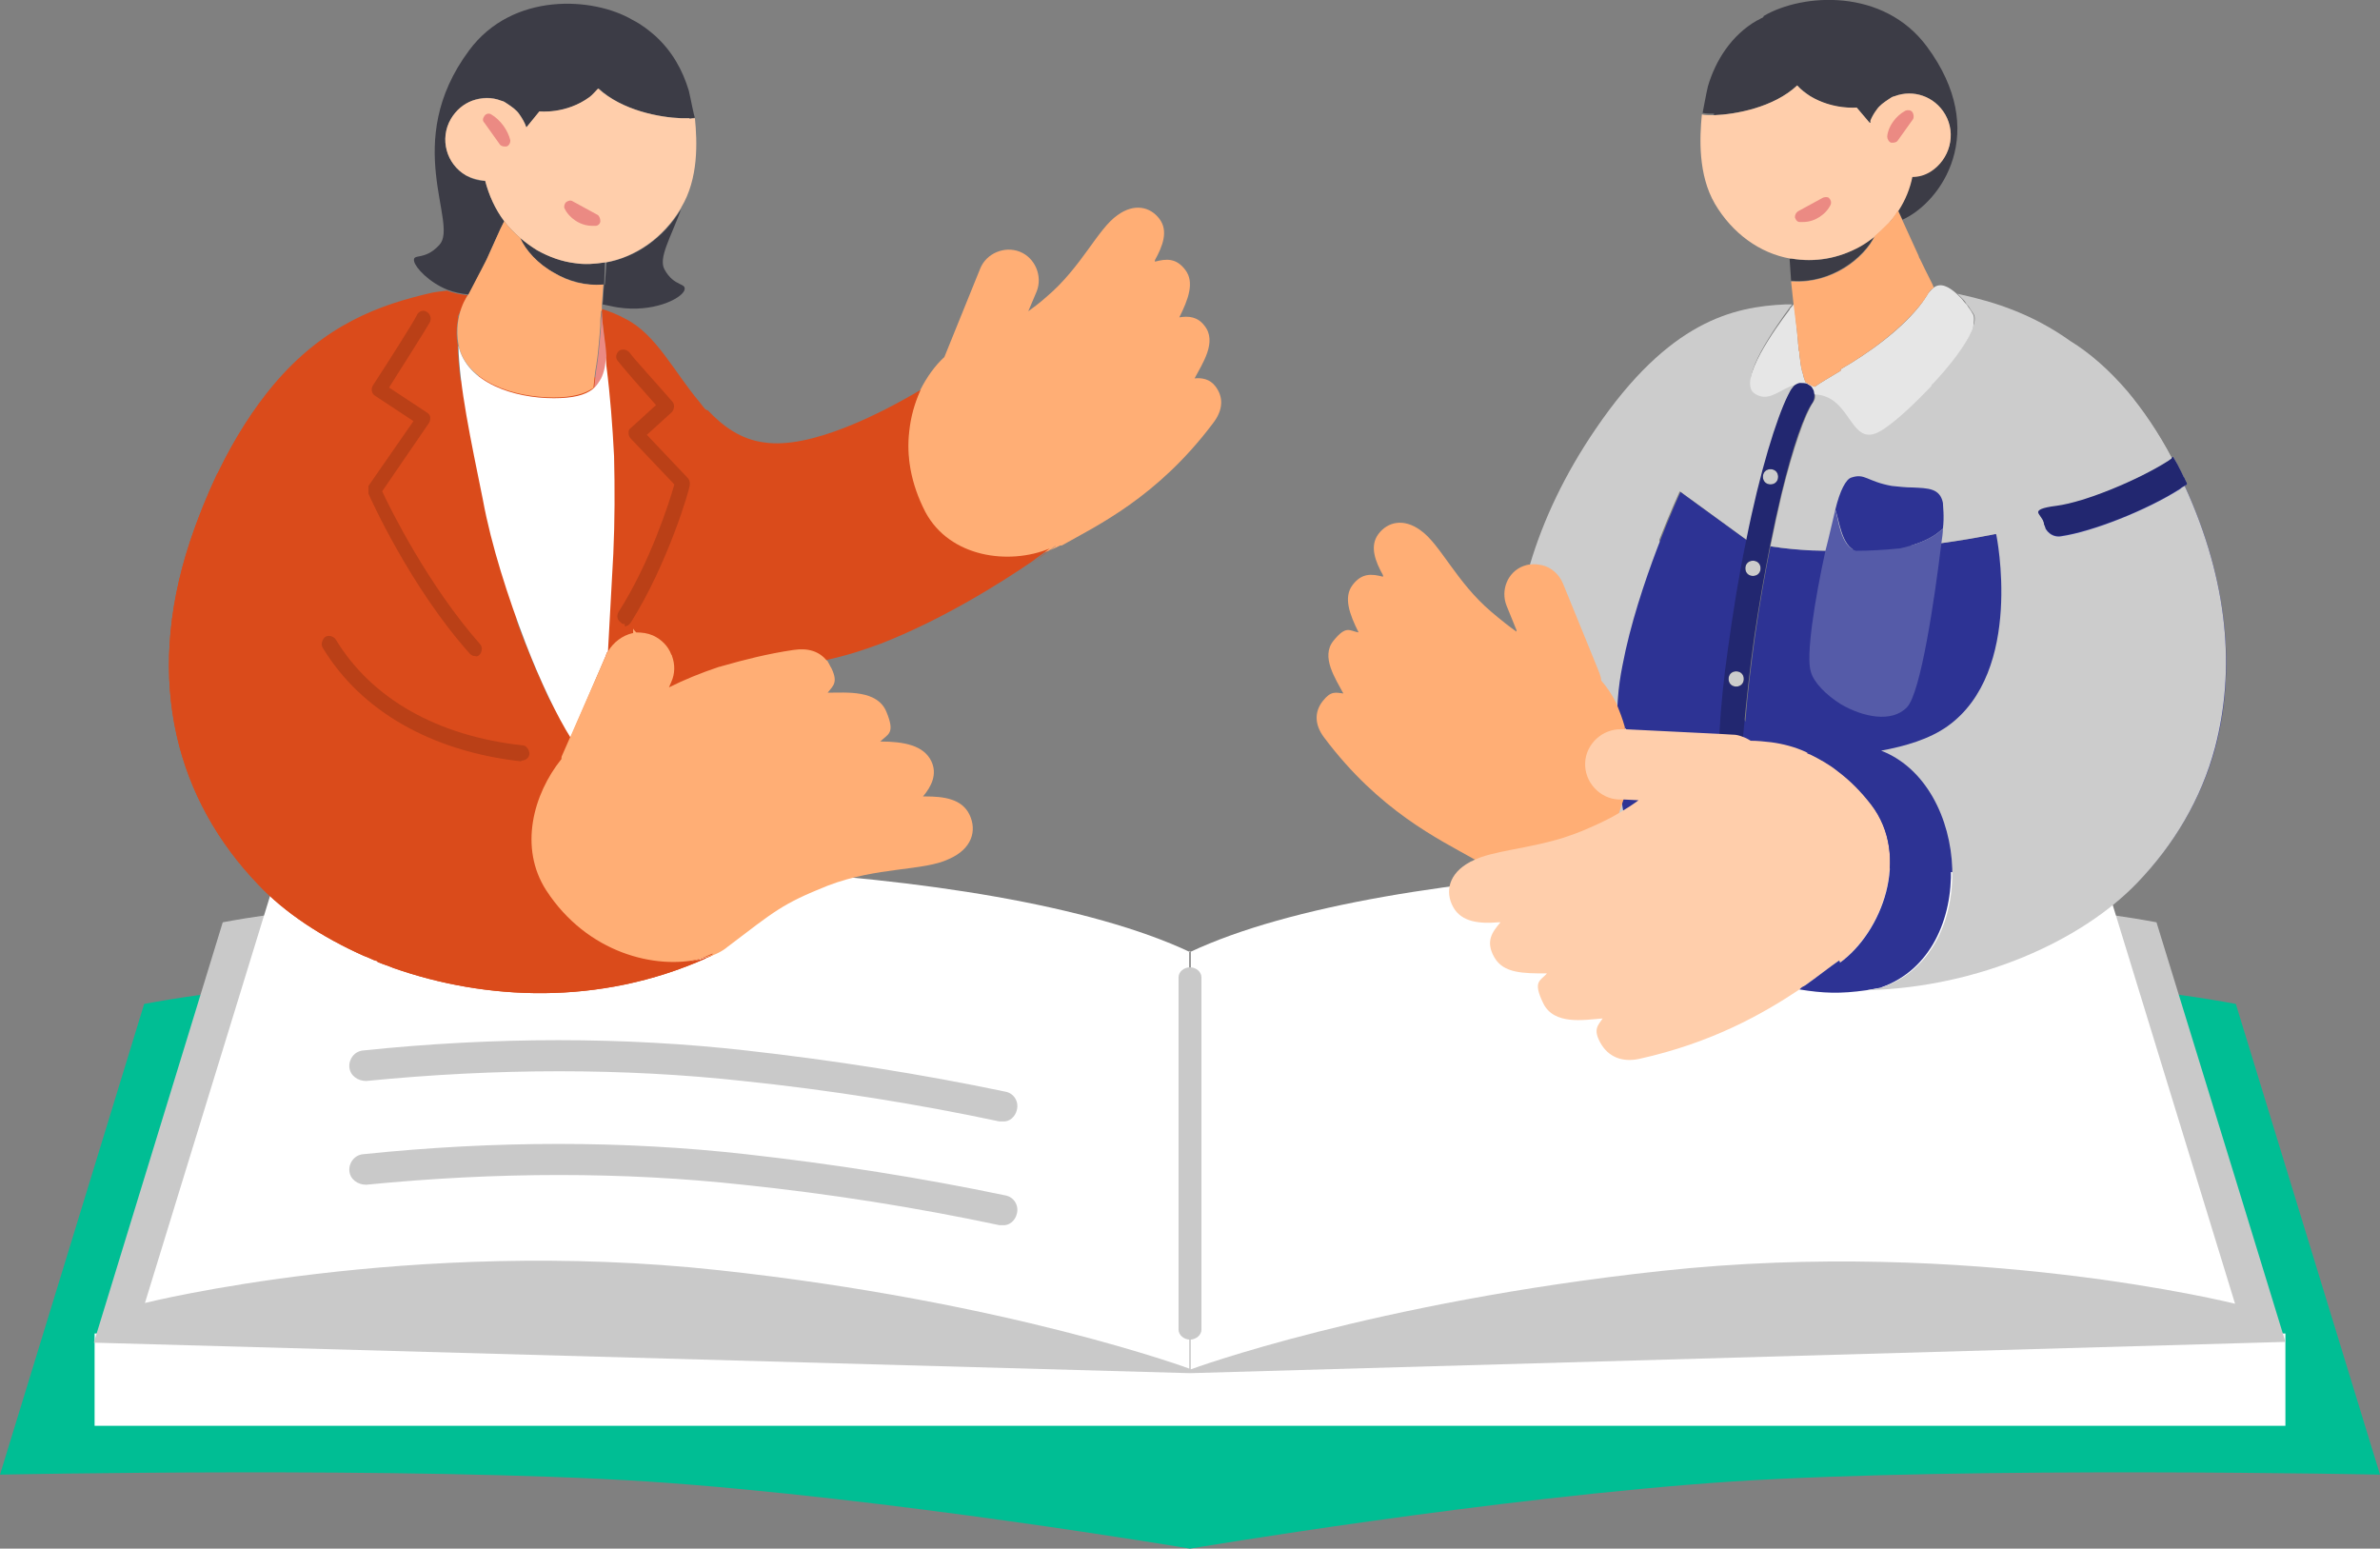 <?xml version="1.0" encoding="utf-8"?>
<!-- Generator: Adobe Illustrator 27.5.0, SVG Export Plug-In . SVG Version: 6.00 Build 0)  -->
<svg version="1.1" xmlns="http://www.w3.org/2000/svg" xmlns:xlink="http://www.w3.org/1999/xlink" x="0px" y="0px"
	 viewBox="0 0 312 203" style="enable-background:new 0 0 312 203;" xml:space="preserve">
<rect x="0" y="0" width="312" height="203" fill="#808080" stroke="none"/>
<style type="text/css">
	.st0{fill:#00BE94;}
	.st1{fill:#FFFFFF;}
	.st2{fill:#C9C9C9;}
	.st3{fill:#FFAE75;}
	.st4{fill:#DA4B1B;}
	.st5{fill:#3C3C46;}
	.st6{fill:#EB8A83;}
	.st7{fill:#FFCEAB;}
	.st8{fill:#BA4017;}
	.st9{fill:#CCCCCC;}
	.st10{fill:#2D3394;}
	.st11{fill:#E6E6E6;}
	.st12{fill:#555BA8;}
	.st13{fill:#222770;}
	#b-page {
		animation: pager 4s cubic-bezier(0.52, -0.21, 0.48, 1.07) infinite;
		transform-origin: center 90%;
	}

	@keyframes pager{
		0% {
			
			transform: skewY(0deg);
		}
		50% {
			transform: skewY(-15deg);
	}
		100% {
			transform: skewY(0deg);
		}
	}
	
	#w-backhand {
		animation: WBHand 3s cubic-bezier(0.52, -0.21, 0.48, 1.07) infinite;
		transform-origin: 30% 20%;
	}
	#w-arn {
		animation: WBHand 1.8s cubic-bezier(0.52, -0.21, 0.48, 1.07) infinite;
		transform-origin: 10% 20%;
	}
	@keyframes WBHand{
	0% {
			
			transform: rotate(0deg);
		}
		50% {
			transform: rotate(5deg);
		}
		100% {
			transform: rotate(0deg);
		}
	}
	#m-backhand {
		animation: MBHand 2.4s cubic-bezier(0.52, -0.21, 0.48, 1.07) infinite;
		transform-origin: 30% 20%;
	}
	#m-arm {
		animation: MBHand 4s cubic-bezier(0.52, -0.21, 0.48, 1.07) infinite;
		transform-origin: 90% 20%;
	}
	@keyframes MBHand{
	0% {
			
			transform: rotate(0deg);
		}
		50% {
			transform: rotate(-5deg);
		}
		100% {
			transform: rotate(0deg);
		}
	}
	
</style>
<g id="base">
	<path class="st0" d="M293.1,131.6c-35.2-6.6-107.3-4.9-137.1,9.1v-0.1v0.1c-29.7-14-101.8-15.7-137.1-9.1L0,193.3
		c0,0,53.5-1.1,84.9,0.9c31.4,2.1,71.1,8.8,71.1,8.8l0,0l0,0l0,0l0,0c0,0,39.7-6.7,71.1-8.8c31.4-2,84.9-0.9,84.9-0.9L293.1,131.6z"
		/>
	<polygon class="st1" points="156,174.8 12.4,174.8 12.4,186.9 156,186.9 299.6,186.9 299.6,174.8 	"/>
	<path class="st2" d="M299.6,175.9l-6.5-21.2l0,0l-10.4-33.8c-31.5-5.9-95.9-4.4-122.5,8.1v29.1l-2.7,0.1v-29.5
		c0-0.7-0.7-1.3-1.5-1.3s-1.5,0.6-1.5,1.3v29.5l-2.8-0.1V129c-26.5-12.5-90.9-14-122.5-8.1L12.3,176l143.7,4L299.6,175.9
		L299.6,175.9L299.6,175.9z"/>
	<path class="st1" d="M156,124.8c-26.1-12.3-89.3-13.8-120.4-8l-16.6,54c0,0,34.7-8.7,75.2-4.3c37.9,4.1,61.7,12.9,61.7,12.9v-54.8
		l0,0L156,124.8z"/>
	<path class="st2" d="M131.4,160.6H131c-10.8-2.3-22.1-4.1-33.6-5.3c-15.6-1.7-32.2-1.7-49.4,0c-1.1,0-2.1-0.7-2.2-1.8
		c-0.1-1.1,0.7-2.1,1.8-2.2c17.3-1.8,34.2-1.8,50.2,0c11.6,1.3,23,3.1,34,5.4c1.1,0.2,1.8,1.3,1.5,2.4
		C133.1,160,132.3,160.7,131.4,160.6L131.4,160.6L131.4,160.6z"/>
	<path class="st2" d="M131.4,147H131c-10.8-2.3-22.1-4.1-33.6-5.3c-15.6-1.7-32.2-1.7-49.4,0c-1.1,0-2.1-0.7-2.2-1.8
		c-0.1-1.1,0.7-2.1,1.8-2.2c17.3-1.8,34.2-1.8,50.2,0c11.6,1.3,23,3.1,34,5.4c1.1,0.2,1.8,1.3,1.5,2.4
		C133.1,146.4,132.3,147.1,131.4,147L131.4,147L131.4,147z"/>
</g>
<g id="w-backhand">
	<path class="st3" d="M159.3,50.6c-0.7-0.9-1.7-1.1-2.7-1c1-1.9,3-4.8,1.3-6.9c-0.9-1.2-2.1-1.3-3.3-1.1c1.2-2.4,2-4.6,0.8-6.2
		c-1.2-1.6-2.5-1.5-4-1.1c0-0.1,0-0.2,0-0.2c1-1.8,1.8-3.8,0.6-5.4c-1.2-1.6-3.3-2.1-5.5-0.5c-2.6,1.8-4.7,6.8-9.3,10.7
		c-0.9,0.8-1.7,1.4-2.4,1.9l1.1-2.6c0.8-2-0.2-4.4-2.2-5.2s-4.4,0.2-5.2,2.2l-4.7,11.6c-1.2,1.1-2.3,2.6-3.2,4.4
		c0,0.1-0.1,0.1-0.1,0.2c-0.7,1.5-1.2,3.3-1.4,5.2c-0.3,3.2,0.2,6.9,2.1,10.6c3.2,6,11,7,16.3,5c0.4-0.3,0.7-0.6,0.9-0.7l0,0.1l0,0
		c0,0-0.2,0.2-0.7,0.5c0.5-0.2,0.9-0.4,1.3-0.6h0.2c4.6-2.6,12.5-6.3,19.8-16C160.4,53.7,160.4,52,159.3,50.6z"/>
	<path class="st4" d="M121.3,67.1c-1.9-3.7-2.5-7.3-2.1-10.6c0.2-1.9,0.7-3.6,1.4-5.2c0-0.1,0.1-0.1,0.1-0.2
		c-5.4,3.2-14.5,7.8-20.5,6.9c-3.1-0.4-5.4-2.1-7.4-4.2c0,0-19-5.7-19.4-5.5s-31.1-1.1-18.9,18.3s28.3,21.7,28.3,21.7
		s13.5,0.9,25.6-1.8c0,0,0,0,0,0c1.8-0.4,3.6-0.9,5.3-1.5c0.6-0.2,1.1-0.4,1.7-0.6c8.2-3.2,15.8-8,19.9-10.8
		c0.9-0.7,1.7-1.2,2.3-1.7C132.3,74.1,124.5,73.1,121.3,67.1z"/>
</g>
<g id="w-body">
	<g>
		<path class="st4" d="M91.8,125.7c0.5-0.2,1.1-0.5,1.6-0.7c-1.1,0.4-2.2,0.7-3.3,1C90.8,126,91.3,125.9,91.8,125.7z"/>
		<path class="st4" d="M48.8,125.7c0.2,0.1,0.4,0.2,0.7,0.3c0,0,0.1,0,0.1,0C49.3,125.9,49,125.8,48.8,125.7z"/>
		<path class="st4" d="M99.8,86c-1.1-9.9-2.6-18.4-3-21c-1-6.8-4.1-11.1-4.1-11.1v0c-0.4-0.4-0.7-0.8-1-1.2
			c-3.3-3.9-5.7-8.9-9.7-10.9c-0.9-0.5-2.1-1-3.1-1.3c0,0.1,0,0.1,0,0.2c0,0,0,0,0,0c0,0,0-0.1,0-0.1c0,0,0,0.1,0,0.1
			c0,1.8,0.5,4,0.4,6l0.1,1.2c0.5,3.9,0.8,7.8,1,11.8c0.1,2.1,0.1,4.2,0.1,6.3c0,0,0,0.1,0,0.1c0,1,0,1.9,0,2.9c0,0.1,0,0.2,0,0.3
			c0,1.1-0.1,2.1-0.1,3.2l-0.7,12.8c-0.1,0.1-0.1,0.2-0.2,0.3L79.4,86l-4.6,10.5c-0.2-0.3-0.5-0.7-0.7-1.1c-0.1-0.2-0.2-0.4-0.3-0.6
			c-0.1-0.2-0.3-0.5-0.4-0.7c-0.1-0.3-0.3-0.6-0.5-0.9c-0.1-0.2-0.2-0.4-0.3-0.5c-0.2-0.4-0.4-0.7-0.6-1.1c-0.1-0.1-0.1-0.3-0.2-0.4
			c-0.2-0.4-0.4-0.9-0.6-1.4c0-0.1-0.1-0.2-0.1-0.2c-0.2-0.5-0.5-1.1-0.7-1.6c0,0,0-0.1-0.1-0.1c-0.2-0.6-0.5-1.2-0.7-1.8
			c0,0,0,0,0,0c-0.3-0.6-0.5-1.3-0.8-1.9c-2.3-5.9-4.4-12.8-5.6-18.8c-1.5-7.9-3.1-14.9-3.2-20.2c-0.2-1.1-0.2-2.3,0.1-3.6h-0.1
			c0,0,0.1-0.3,0.3-0.7c0,0,0-0.1,0.1-0.1c0.1-0.3,0.2-0.5,0.3-0.8c0.2-0.5,0.4-0.9,0.6-1.3c-1-0.1-1.9-0.3-2.7-0.6
			c-0.9,0.1-1.7,0.2-2.1,0.3c-6.5,1.5-13.9,4-20.7,12.1c-2.5,3-5,6.8-7.3,11.6v-0.1C27.1,65,25.9,68,24.9,71c-6.1,18.5-1.6,34,9,45
			c3.4,3.6,8.2,6.8,13.8,9.3c0,0,0,0,0,0c0.6,0.2,1.1,0.5,1.7,0.7c-0.2-0.1-0.4-0.2-0.7-0.3c0.3,0.1,0.5,0.2,0.8,0.3
			c0,0-0.1,0-0.1,0c0,0,0.1,0,0.1,0.1c0.7,0.3,1.4,0.5,2.1,0.8c12,4.2,26.9,5,41-1.3c-0.1,0-0.2,0.1-0.3,0.1
			c0.4-0.2,0.8-0.3,1.1-0.5l0-0.1c-0.5,0.3-1.1,0.5-1.6,0.7c-0.5,0.1-1.1,0.2-1.6,0.3c1.1-0.3,2.2-0.6,3.3-1
			c1.9-0.8,3.4-2.4,4.5-4.6C101.6,112.9,101.1,98.4,99.8,86z"/>
	</g>
	<path class="st1" d="M108.5,86.7c1.7-0.4,3.5-0.9,5.2-1.5C112,85.8,110.2,86.3,108.5,86.7C108.4,86.7,108.4,86.7,108.5,86.7z"/>
	<path class="st1" d="M137.5,72.2c0.1-0.1,0.2-0.1,0.3-0.2c0,0,0,0,0,0C137.7,72.1,137.6,72.1,137.5,72.2z"/>
	<g>
		<path class="st5" d="M87.1,35.3c-0.8-1.5,0.8-4.1,2.2-7.9c-2.3,3.8-5.9,6.3-9.8,7l-0.2,2.9c0,0-0.1,0-0.1,0
			c-0.1,0.9-0.1,1.8-0.2,2.6c0.6,0.1,1.3,0.3,2,0.4c4.6,0.7,8.2-1.1,8.7-2.2C90.1,37,88.4,37.7,87.1,35.3z"/>
		<path class="st5" d="M90.3,11.9c-0.8-2.7-2.2-5.2-4.4-7.2c-0.8-0.7-1.8-1.5-3-2.1c-5.1-3-15.7-3.7-21.4,4
			c-9,12.1-1.3,22.7-3.9,25.5c-2,2.2-3.6,1-3.3,2.2c0.2,0.8,1.9,2.7,4.4,3.7c0.8,0.3,1.7,0.5,2.7,0.6c0,0,0.1,0,0.1,0
			c0,0,0-0.1,0.1-0.1c0.2-0.3,0.3-0.7,0.5-1c0.5-1.2,1-2.1,1-2.1c-0.3,0.6-0.6,1.4-1,2.1c-0.2,0.4-0.3,0.7-0.5,1.1c0,0,0.1,0,0.1,0
			l1.5-3.3l2.4-5.3l0.5-1c-1.2-1.6-2-3.4-2.5-5.3c0,0-0.1,0-0.1,0c-0.8,0-1.6-0.2-2.4-0.7c-2.6-1.5-3.5-4.8-2-7.4
			c0.7-1.1,1.7-1.9,2.8-2.4c1.2-0.5,2.6-0.5,3.8,0c0.3,0.1,0.2,0,0.8,0.4c0.6,0.4,1.2,0.8,1.6,1.4c0.4,0.5,0.7,1.1,0.9,1.7
			c0,0,0,0,0,0c0,0,0,0,0,0l1.8-2.1c0,0,3.4,0.4,6.6-1.9c0.4-0.3,0.8-0.7,1.1-1.1c3.1,2.9,8,3.8,10.9,3.9c0.4,0,0.8,0,1.1,0
			c0.2,0,0.4,0,0.6-0.1C91,15.4,90.5,12.7,90.3,11.9z"/>
	</g>
	<path class="st6" d="M78.9,40.8C78.9,40.8,78.9,40.8,78.9,40.8c0,0.4-0.1,0.8-0.1,1.2c0,0.1,0,0.2,0,0.3c0,0.1,0,0.3,0,0.4
		c-0.2,2.5-0.4,4.4-0.5,4.9c0,0.1,0,0.1,0,0.1l0,0c-0.2,1-0.3,2.1-0.4,3.1c0,0-0.1,0-0.1,0.1c0,0,0,0,0,0c0.5-0.4,0.8-0.9,1.1-1.4
		c0.4-0.8,0.5-1.8,0.6-2.8C79.4,44.8,78.9,42.6,78.9,40.8z"/>
	<path class="st5" d="M79.3,34.4c-1.3,0.2-2.6,0.3-3.9,0.1c-1.7-0.2-3.4-0.8-5-1.7c-0.8-0.5-1.5-1-2.2-1.6c0.7,1.6,2.3,3.4,4.5,4.6
		c1.8,1,4.1,1.7,6.4,1.5c0,0,0.1,0,0.1,0L79.3,34.4C79.4,34.4,79.4,34.4,79.3,34.4z"/>
	<path class="st7" d="M91.1,15.5c-0.2,0-0.4,0-0.7,0.1c0,0,0-0.1,0-0.1c-0.3,0-0.7,0-1.1,0c-2.8-0.1-7.7-1-10.9-3.9
		c-0.4,0.4-0.7,0.8-1.1,1.1c-3.1,2.3-6.6,1.9-6.6,1.9L69,16.7l0,0c0,0,0,0,0,0c0,0,0,0,0,0c0,0,0,0,0,0c-0.2-0.6-0.5-1.1-0.9-1.7
		c-0.4-0.6-1-1-1.6-1.4c-0.6-0.4-0.5-0.3-0.8-0.4c-1.3-0.5-2.6-0.4-3.8,0c-1.1,0.4-2.1,1.2-2.8,2.4c-1.5,2.6-0.6,5.9,2,7.4
		c0.8,0.4,1.6,0.6,2.4,0.7c0,0,0.1,0,0.1,0c0.5,1.9,1.3,3.7,2.5,5.3c0.6,0.8,1.3,1.5,2.1,2.2c0.7,0.6,1.4,1.1,2.2,1.6
		c1.6,0.9,3.3,1.5,5,1.7c1.3,0.2,2.6,0.1,3.9-0.1c0,0,0.1,0,0.1,0c3.9-0.7,7.5-3.2,9.8-7c0-0.1,0.1-0.1,0.1-0.2
		C91.6,23.4,91.4,18.6,91.1,15.5z M64,15.7c1.1,0.6,1.9,1.8,2,2.8L64,15.7z M78,28.9c-1.3,0.2-2.8-0.6-3.3-1.8L78,28.9z"/>
	<g>
		<path class="st6" d="M69,16.7C69,16.7,69,16.7,69,16.7L69,16.7C69,16.7,69,16.7,69,16.7z"/>
		<path class="st6" d="M69,16.7C69,16.7,69,16.7,69,16.7C69,16.7,69,16.7,69,16.7C69,16.7,69,16.7,69,16.7z"/>
		<path class="st6" d="M64.4,15c-0.3-0.2-0.7-0.1-0.9,0.2c-0.2,0.3-0.3,0.6,0,0.9l2,2.8c0.1,0.2,0.4,0.3,0.6,0.3c0.1,0,0.2,0,0.3,0
			c0.3-0.1,0.5-0.4,0.5-0.8C66.6,17.1,65.6,15.7,64.4,15z"/>
	</g>
	<path class="st6" d="M78.4,28.2l-3.3-1.8c-0.3-0.2-0.6-0.1-0.9,0.1c-0.2,0.2-0.3,0.6-0.2,0.8c0.6,1.3,2.1,2.3,3.6,2.3
		c0.2,0,0.3,0,0.5,0c0.3,0,0.6-0.3,0.6-0.6S78.6,28.4,78.4,28.2z"/>
	<path class="st8" d="M62.3,86L62.3,86c0.2,0.1,0.4,0,0.6-0.2c0.3-0.4,0.4-1,0-1.4c-6.7-7.6-11.7-17.6-12.8-20l6.1-8.9
		c0.2-0.3,0.2-0.5,0.2-0.8c0-0.2-0.2-0.5-0.4-0.6l-5-3.3c5.2-8.2,5.4-8.6,5.4-8.7c0.2-0.5-0.1-1.1-0.6-1.3s-1,0.1-1.2,0.6
		c-0.2,0.5-3.6,5.9-5.7,9.1c-0.3,0.5-0.2,1.1,0.3,1.4l5,3.3l-5.9,8.5c0,0.3,0,0.7,0,1c0.2,0.5,5.5,12.3,13.3,21
		C61.8,85.9,62,86,62.3,86z"/>
	<path class="st4" d="M137.6,72.1c-0.6,0.4-1.3,1-2.3,1.7c0.9-0.6,1.7-1.2,2.2-1.6c0.1-0.1,0.2-0.1,0.3-0.2
		C137.7,72.1,137.6,72.1,137.6,72.1z"/>
	<path class="st3" d="M138.5,71.5c-0.2,0.1-0.4,0.3-0.7,0.6c0,0,0,0,0,0C138.3,71.7,138.5,71.5,138.5,71.5L138.5,71.5z"/>
	<path class="st3" d="M137.6,72.1c0.1,0,0.1-0.1,0.2-0.1c0.3-0.2,0.6-0.4,0.7-0.6l0-0.1C138.3,71.5,138,71.8,137.6,72.1z"/>
	<path class="st8" d="M90.2,62.7L84.8,57l3.3-3c0.3-0.4,0.4-1,0-1.4c-1.9-2.2-5.2-5.8-5.5-6.3c-0.3-0.4-0.8-0.6-1.3-0.4
		c-0.4,0.2-0.7,0.8-0.4,1.3c0.1,0.1,0.2,0.4,5.1,5.9l-3.3,3c-0.3,0.2-0.3,0.4-0.3,0.7c0,0.2,0.1,0.5,0.3,0.7l5.7,6
		c-0.6,2.2-3.2,10.3-7.3,16.7c-0.3,0.5-0.2,1.1,0.3,1.4c0.1,0.2,0.3,0.2,0.5,0.2v0.3c0.3,0,0.6-0.2,0.8-0.5
		c4.9-7.8,7.7-17.5,7.7-17.9C90.5,63.3,90.4,63,90.2,62.7z"/>
	<g>
		<path class="st3" d="M78.9,40.6v-0.2V40c0,0,0-0.1,0-0.1c0.1-0.9,0.1-1.7,0.2-2.6c-2.4,0.2-4.6-0.4-6.4-1.5
			c-2.2-1.2-3.8-3-4.5-4.6c-0.8-0.7-1.5-1.4-2.1-2.2l-0.5,1L63.8,34l-2.4,4.6c0,0-2,2.5-1.3,6.6c1,4.9,7.3,6.9,12.5,6.9
			c2.5,0,4.1-0.5,5.1-1.2c0,0,0.1,0,0.1-0.1c0.1-1,0.2-2.1,0.4-3.1l0,0c0,0,0-0.1,0-0.1c0.1-0.4,0.3-2.3,0.5-4.9c0-0.1,0-0.3,0-0.4
			c0-0.1,0-0.2,0-0.3c0-0.4,0.1-0.8,0.1-1.2c0,0,0,0,0,0C78.9,40.7,78.9,40.7,78.9,40.6C78.9,40.6,78.9,40.6,78.9,40.6z"/>
		<path class="st3" d="M78.9,40.7C78.9,40.7,78.9,40.8,78.9,40.7C78.9,40.8,78.9,40.8,78.9,40.7C78.9,40.8,78.9,40.7,78.9,40.7z"/>
	</g>
	<g>
		<path class="st1" d="M80.5,59.8c-0.2-3.9-0.5-7.9-1-11.8l-0.1-1.2c0,1-0.2,2-0.6,2.8c-0.3,0.5-0.6,1-1.1,1.4c0,0,0,0,0,0
			c-1,0.8-2.6,1.2-5.1,1.2c-5.2,0-11.4-2-12.5-6.9c0.1,5.3,1.6,12.3,3.2,20.2c1.1,6,3.3,12.8,5.6,18.8c2,5.2,4.2,9.7,5.9,12.4
			L79.4,86l0.1-0.3c0-0.1,0.1-0.2,0.2-0.3l0.7-12.8C80.6,68.3,80.6,64,80.5,59.8z"/>
	</g>
</g>
<g id="m-body">
	<path class="st9" d="M235.1,108.7l-17.6-37.9c1.5-3.8,2.7-6.4,2.7-6.4l8.8,6.4c1.9-9.1,4-16.1,5.5-19.1c0.2-0.4,0.4-0.7,0.6-1
		c0.2-0.3,0.6-0.5,0.9-0.6c-0.4-0.1-0.9,0.1-1.3,0.2c-1.5,0.6-3,2.1-4.7,0.8c-2-1.6,2.8-8.3,4.7-10.9c0.1-0.1,0.2-0.2,0.2-0.3
		c-0.3,0-0.6,0-0.8,0c-6.9,0.3-15.3,2.2-24.9,16.3c-4.1,6-6.9,12-8.6,17.7c0,0-13.2,45.6,29.5,53.8S235.1,108.7,235.1,108.7z"/>
	<path class="st10" d="M286.4,63.7C286.4,63.6,286.5,63.6,286.4,63.7c0.1-0.1,0.2-0.1,0.3-0.2c-0.1-0.3-0.3-0.6-0.4-0.9
		c-8.1,3.8-14.1,5.7-18.2,6.6c-4.5,1-6.5,0.8-6.5,0.8c-2.5,0.5-4.9,0.9-7.1,1.2l-15.1,1c-2.4-0.1-4.4-0.2-6-0.4
		c-0.5-0.1-0.9-0.1-1.3-0.2c-0.7,3.5-1.4,7.4-2,11.6c-0.5,3.7-1,7.5-1.3,11.4l-2.6-5.5c0.1-1.3,0.3-2.6,0.5-3.9
		c0.7-5.1,1.5-9.9,2.4-14.3l-8.8-6.4c0,0-5.6,12.1-7.6,22.7c-0.3,1.5-0.5,2.9-0.6,4.3l0,0c0,0-3,33.7,18.1,36.3
		c1.3,0.3,2.6,0.6,3.9,0.8c0.9,0.2,1.8,0.3,2.7,0.4c3.3,0.4,6.6,0.5,9.8,0.3c-0.6,0.1-1.1,0.2-1.7,0.3c14.7-0.4,28.1-6.5,35.4-14.1
		c4.8-5,8.4-11,10.2-17.8C293,87.9,292.2,76.4,286.4,63.7z"/>
	<path class="st9" d="M284.9,59.9h-0.1l-0.1,0.1c0,0,0,0,0,0c-1.8-3.4-3.8-6.3-5.8-8.7c-2.4-2.8-4.9-5-7.5-6.6
		c-4.9-3.5-9.8-5.1-14.4-6.1c-0.1,0-0.3-0.1-0.4-0.1c0.2,0.2,0.4,0.4,0.6,0.6c0.2,0.2,0.4,0.4,0.5,0.6c0.1,0.2,0.2,0.3,0.4,0.5
		c0.2,0.4,0.5,0.7,0.7,1.1c0.1,0.3,0.1,0.6,0,1.1c-0.1,0.2-0.1,0.4-0.2,0.7c0,0,0,0,0,0c-0.8,1.9-2.9,4.6-5.3,7.1c0,0,0,0.1,0,0.1
		c-2.1,2.3-4.4,4.4-6.2,5.6c-4.6,3.2-4-4.4-9.2-4.5c0.1,0.4,0.1,0.9-0.2,1.3c-1,1.5-2.6,5.9-4.1,12c-0.5,2.1-1,4.4-1.5,6.9
		c0.4,0.1,0.9,0.1,1.3,0.2c1.6,0.2,3.6,0.4,6,0.4l15.1-1c2.2-0.3,4.6-0.7,7.1-1.2c0,0,2.1,0.2,6.5-0.8c4-0.9,10-2.8,18.2-6.6
		C285.9,61.8,285.5,60.9,284.9,59.9z"/>
	<path class="st3" d="M235.2,39.6C235.2,39.6,235.2,39.6,235.2,39.6c0-0.1,0-0.2,0-0.3C235.2,39.4,235.2,39.5,235.2,39.6z"/>
	<path class="st5" d="M243.8,32.3c-2.9,1.7-6,2.1-9,1.6c-0.1,0-0.1,0-0.2,0l0.2,2.9c0.1,0,0.1,0,0.2,0c5,0.4,9.4-3,10.8-6
		C245.2,31.4,244.5,31.9,243.8,32.3z"/>
	<path class="st5" d="M252.6,6.1c-5.7-7.7-16.3-7-21.4-4v0.1c0,0-0.1,0-0.1,0.1c-0.3,0.1-0.5,0.3-0.8,0.4c-3.3,1.9-5.4,5.2-6.4,8.6
		c-0.2,0.8-0.7,3.5-0.7,3.5c0.4,0.1,0.9,0.1,1.5,0.1c0,0.1,0,0.1,0,0.2c2.8-0.1,7.8-1,10.9-3.9c0.5,0.5,1.1,1,1.7,1.4
		c3,1.9,6.1,1.5,6.1,1.5l1.7,2l0,0c0,0,0,0,0,0c0.1,0,0.1,0,0.1,0c0-0.1,0-0.2,0-0.3c0.2-0.5,0.5-1,0.8-1.4c0.4-0.6,1-1,1.6-1.4
		c0.6-0.4,0.5-0.3,0.8-0.4c2.4-0.9,5.2,0,6.6,2.4c1.5,2.6,0.6,5.9-2,7.4c-0.8,0.4-1.6,0.6-2.4,0.7c-0.4,1.6-1,3.1-1.8,4.4l0.6,1.3
		C254.5,26.5,260.9,17.3,252.6,6.1z"/>
	<path class="st7" d="M255,15c-1.4-2.4-4.2-3.3-6.6-2.4c-0.3,0.1-0.2,0-0.8,0.4c-0.6,0.4-1.2,0.8-1.6,1.4c-0.3,0.4-0.6,0.9-0.8,1.4
		c0,0.1,0,0.2,0,0.3c0,0,0,0-0.1,0c0,0,0,0,0,0l0,0l-1.7-2c0,0-3.1,0.3-6.1-1.5c-0.6-0.4-1.2-0.8-1.7-1.4c-3.1,2.9-8.1,3.8-10.9,3.9
		c-0.7,0-1.3,0-1.6-0.1c-0.3,3.1-0.5,7.9,1.7,11.7c2.3,3.9,5.9,6.5,9.9,7.2c0.1,0,0.1,0,0.2,0c3,0.5,6.1,0,9-1.6
		c0.7-0.4,1.4-0.9,2-1.4c0.6-0.5,1.1-1,1.6-1.5c0.5-0.6,1-1.2,1.4-1.8c0.9-1.4,1.5-2.9,1.8-4.4c0.8,0,1.6-0.2,2.4-0.7
		C255.6,20.9,256.5,17.6,255,15z M250.1,15.2l-2,2.8C248.2,17,249,15.8,250.1,15.2z M236.1,28.4l3.3-1.8
		C238.9,27.8,237.4,28.6,236.1,28.4z"/>
	<path class="st6" d="M250.7,14.7c-0.2-0.3-0.6-0.3-0.9-0.2c-1.3,0.7-2.3,2.1-2.4,3.4c0,0.3,0.2,0.7,0.5,0.8c0.1,0,0.2,0,0.3,0
		c0.2,0,0.5-0.1,0.6-0.3l2-2.8C250.9,15.4,250.9,15,250.7,14.7z"/>
	<path class="st6" d="M239,25.9l-3.3,1.8c-0.3,0.2-0.4,0.5-0.4,0.8c0.1,0.3,0.3,0.6,0.6,0.6c0.2,0,0.3,0,0.5,0c1.5,0,3-1,3.6-2.3
		c0.1-0.3,0-0.6-0.2-0.8C239.7,25.8,239.3,25.8,239,25.9z"/>
	<path class="st11" d="M258.7,41.3c-0.2-0.4-0.4-0.7-0.7-1.1c-0.1-0.2-0.2-0.3-0.4-0.5c-0.2-0.2-0.3-0.4-0.5-0.6
		c-0.2-0.2-0.4-0.4-0.6-0.6c-1-0.9-2.1-1.5-3-0.8c0,0-0.1,0-0.1,0.1c0,0,0,0,0,0c-0.2,0.1-0.3,0.3-0.5,0.5c0,0-0.1,0.1-0.1,0.1
		c-0.2,0.3-0.3,0.5-0.5,0.8c-0.1,0.1-0.2,0.2-0.2,0.3c-2.6,3.6-7.3,6.9-10.8,8.9l0,0.2c-1.5,0.9-2.7,1.6-3.4,2.1
		c-0.5-0.2-0.8-0.4-1.2-0.6c-0.1-0.2-0.1-0.3-0.2-0.5c-0.1-0.4-0.2-0.8-0.3-1.1c0-0.2-0.1-0.4-0.1-0.5c-0.1-0.5-0.1-0.9-0.2-1.4
		c0,0,0,0,0,0c0-0.2,0-0.5-0.1-0.7c0-0.4-0.1-0.8-0.1-1.2c-0.2-2.3-0.4-3.7-0.4-4.4c0,0,0.1,0,0.1,0c0,0-0.1,0-0.1,0
		c0-0.5,0-0.7,0-0.7s0,0-0.1,0.1c0,0,0,0,0,0c0,0,0,0,0,0.1c-0.1,0.1-0.2,0.3-0.4,0.5c-0.1,0.1-0.2,0.2-0.2,0.3
		c-1.9,2.5-6.7,9.2-4.7,10.9c1.7,1.3,3.2-0.2,4.7-0.8c0.4-0.2,0.9-0.3,1.3-0.2c0.3-0.1,0.7-0.1,1,0.1c0.1,0,0.2,0.1,0.3,0.2
		c0.2,0.1,0.3,0.3,0.4,0.4c0.1,0.2,0.2,0.3,0.2,0.5c5.2,0.1,4.6,7.7,9.2,4.5c1.8-1.2,4.1-3.4,6.2-5.6c0,0,0-0.1,0-0.1
		c2.4-2.5,4.5-5.3,5.3-7.1c0,0,0,0,0,0c0.1-0.2,0.2-0.5,0.2-0.7C258.8,41.9,258.8,41.6,258.7,41.3z"/>
	<circle class="st9" cx="232.1" cy="62.5" r="1"/>
	<circle class="st9" cx="227.6" cy="89" r="1"/>
	<circle class="st9" cx="229.8" cy="74.5" r="1"/>
	<path class="st10" d="M254.7,65.9c-0.4-1.9-1.9-1.9-4-2c-0.8,0-1.8-0.1-2.7-0.2c-3.3-0.6-3.5-1.7-5.3-1.1c-0.7,0.2-1.5,1.7-2.1,4.2
		c0.5,1.3,0.8,4.8,2.7,5.4c1.7-0.1,3.6-0.2,5.6-0.3c0,0,0.1,0,0.1,0c1.8-0.4,3.7-1,5.1-2.1c0.2-0.2,0.4-0.3,0.6-0.5
		C254.9,67.7,254.7,66.3,254.7,65.9z"/>
	<path class="st12" d="M254.1,69.8c-1.3,1-3.2,1.7-5.1,2.1c0,0-0.1,0-0.1,0c-2,0.2-3.9,0.3-5.6,0.3c-2-0.6-2.3-4.1-2.7-5.4
		c-0.4,1.6-0.8,3.5-1.3,5.4c-1.4,6.4-2.6,13.9-1.9,15.9c0.4,1.4,2,3,3.9,4.2c2.9,1.7,6.7,2.5,8.7,0.4c1.8-1.9,3.6-14.1,4.5-21.5
		c0.1-0.7,0.2-1.3,0.2-1.9C254.5,69.5,254.3,69.6,254.1,69.8z"/>
	<path class="st13" d="M237.8,51.4c0-0.2-0.1-0.3-0.2-0.5c-0.1-0.2-0.2-0.3-0.4-0.4c-0.1-0.1-0.2-0.1-0.3-0.2
		c-0.3-0.1-0.7-0.1-1-0.1c-0.4,0.1-0.7,0.3-0.9,0.6c-0.2,0.2-0.4,0.6-0.6,1c-1.5,3-3.7,10-5.5,19.1c-0.9,4.3-1.7,9.2-2.4,14.3
		c-0.5,3.5-0.9,7.2-1.1,10.9c0,0.5-0.1,0.9-0.1,1.4c-0.2,2.3-0.3,4.5-0.4,6.8c0,0.3,0,0.6,0,1c-0.1,3-0.1,6,0,9c0,0.1,0,0.1,0,0.2
		c0.1,3,0.3,5.9,0.6,8.8c0,0.3,0.1,0.6,0.1,0.9c0,0.8,0.8,1.4,1.6,1.4h0.1c0.9,0,1.4-0.8,1.4-1.7c0,0,0-0.1,0-0.1
		c-0.6-5.3-0.8-10.9-0.7-16.5c0-0.1,0-0.2,0-0.2c0-0.6,0-1.2,0-1.8c0.1-1.9,0.1-3.9,0.3-5.8c0-0.8,0.1-1.6,0.2-2.3
		c0-0.2,0-0.4,0-0.6c0.4-4.6,0.9-9.1,1.5-13.3c0.6-4.1,1.3-8,2-11.6c0.5-2.5,1-4.8,1.5-6.9c1.5-6.2,3-10.5,4.1-12
		C237.9,52.3,237.9,51.8,237.8,51.4z M227.6,90c-0.6,0-1-0.4-1-1s0.4-1,1-1c0.6,0,1,0.4,1,1S228.2,90,227.6,90z M229.8,75.5
		c-0.6,0-1-0.4-1-1s0.4-1,1-1c0.6,0,1,0.4,1,1S230.4,75.5,229.8,75.5z M232.1,63.5c-0.6,0-1-0.4-1-1s0.4-1,1-1c0.6,0,1,0.4,1,1
		S232.7,63.5,232.1,63.5z"/>
	<path class="st3" d="M253.2,37c-0.2-0.4-0.4-0.8-0.6-1.2c-0.1-0.2-0.2-0.4-0.3-0.6l0,0l0,0c-0.4-0.8-0.6-1.3-0.7-1.4l-0.1-0.3l0,0
		l-2.1-4.6l-0.6-1.3c-0.4,0.6-0.8,1.3-1.4,1.8c-0.5,0.5-1,1-1.6,1.5c-1.4,3-5.7,6.3-10.8,6l-0.2,0l0.3,2.8l0.4,3.2
		c0.1,0.5,0.1,1.1,0.2,1.8c0,0.4,0.1,0.8,0.1,1.2c0.1,0.2,0.1,0.5,0.1,0.7c0,0,0,0,0,0c0.1,0.5,0.1,0.9,0.2,1.4
		c0,0.2,0.1,0.4,0.1,0.5c0.1,0.3,0.2,0.7,0.3,1.1c0.1,0.2,0.1,0.4,0.2,0.5c0.3,0.2,0.7,0.5,1.2,0.6c0.7-0.5,1.9-1.2,3.4-2.1l0-0.2
		c3.5-2,8.1-5.3,10.8-8.9c0.1-0.1,0.2-0.2,0.2-0.3c0.2-0.3,0.4-0.5,0.5-0.8c0,0,0.1-0.1,0.1-0.1c0.1-0.2,0.3-0.4,0.5-0.5
		c0,0,0,0,0,0c0,0,0.1-0.1,0.1-0.1C253.4,37.4,253.3,37.2,253.2,37z"/>
</g>
<g id="m-backhand">
	<path class="st3" d="M213,95.5c0-0.1,0-0.1,0-0.2c-0.3-1.1-0.7-2.1-1.1-3.1c-0.6-1.2-1.3-2.2-2-3c0-0.3-0.1-0.6-0.2-0.9l-0.6-1.5
		l-4.2-10.3c-0.5-1.2-1.5-2.1-2.7-2.4c-0.5-0.1-1.1-0.2-1.6-0.1c-0.3,0-0.6,0.1-0.9,0.2c-2.1,0.8-3,3.2-2.2,5.2l1.3,3.2
		c0,0.1,0,0.1,0,0.2c-1-0.7-2-1.5-3.3-2.6c-4.6-3.9-6.7-8.9-9.3-10.7c-2.2-1.6-4.3-1.1-5.5,0.5c-1.2,1.6-0.4,3.6,0.6,5.4
		c0,0,0,0.1,0,0.2c-1.5-0.4-2.8-0.5-4,1.1c-1.2,1.6-0.4,3.8,0.8,6.2c-1.2-0.2-1.6-1-3.3,1.1c-1.7,2.1,0.3,5,1.3,6.9
		c-1-0.1-1.6-0.4-2.7,1c-1.1,1.4-1.1,3.1,0.2,4.8c7.2,9.6,15,13.3,19.6,15.9c0.1,0,0.1,0.1,0.2,0.1h0.2c3.7,2.1,9.6,2.4,13.9-0.2
		c1.6-1,2.9-2.3,3.9-4.1c0.4-0.7,0.7-1.3,0.9-2c0.2-0.6,0.4-1.2,0.6-1.8C213.8,101.4,213.7,98.3,213,95.5z"/>
</g>
<g id="b-page">
	<path class="st1" d="M156,124.8c26.1-12.3,89.3-13.8,120.4-8l16.6,54.1c0,0-34.7-8.7-75.2-4.3c-37.9,4.1-61.7,12.9-61.7,12.9v-54.8
		l0,0L156,124.8z"/>
</g>
<g id="b-fix">
	<path class="st2" d="M156,175.6c-0.8,0-1.5-0.6-1.5-1.3v-46.2c0-0.7,0.7-1.3,1.5-1.3s1.5,0.6,1.5,1.3v46.2
		C157.5,175,156.8,175.6,156,175.6z"/>
</g>
<g id="w-arn">
	<path class="st4" d="M28.6,61.9C27.1,65,25.9,68,24.9,71c-6.1,18.5-1.6,34,9,45c3.4,3.6,8.2,6.8,13.8,9.3c0,0,0,0,0,0
		c0.6,0.2,1.1,0.5,1.7,0.7c-0.2-0.1-0.4-0.2-0.7-0.3c0.3,0.1,0.5,0.2,0.8,0.3c0,0-0.1,0-0.1,0c0,0,0.1,0,0.1,0.1
		c0.7,0.3,1.4,0.5,2.1,0.8c12,4.2,26.9,5,41-1.3c-0.1,0-0.2,0.1-0.3,0.1c0.4-0.2,0.8-0.3,1.1-0.5l0-0.1c-0.5,0.3-1.1,0.5-1.6,0.7
		c-0.5,0.1-1.1,0.2-1.6,0.3c1.1-0.3,2.2-0.6,3.3-1c1.9-0.8,3.4-2.4,4.5-4.6l-1.9-5.4L78.1,97.6L73.7,99c0,0-2,0.3-5.8-0.2
		c-3.8-0.5-12.7-3.3-12.7-3.3l-5.3-3.1l-5.4-6.3l-1.5-2c0,0-4.3-12.6,2-21.7c6.3-9.1-1.2-19.6-9-12C33.4,53.4,30.9,57.2,28.6,61.9
		L28.6,61.9z"/>
	<path class="st8" d="M68.5,97.7C57.4,96.5,48.7,91.6,44,83.8c-0.3-0.4-0.9-0.6-1.4-0.3c-0.3,0.3-0.6,0.9-0.3,1.4
		c5,8.3,14.3,13.6,26,14.9l0.1-0.1c0.5,0,1-0.4,1-0.9S69,97.7,68.5,97.7z"/>
	<path class="st3" d="M127.1,106.8c-1-2.1-3.4-2.4-5.8-2.4H121c1.1-1.3,1.9-2.9,1.1-4.6c-1-2.1-3.6-2.6-6.7-2.6c1-1,2-1,0.8-3.9
		c-1.2-2.9-5.2-2.5-7.7-2.5c0.7-0.9,1.4-1.3,0.5-3.2c-0.2-0.3-0.3-0.6-0.5-0.9c0,0,0-0.1-0.1-0.1c0,0,0,0,0,0
		c-1-1.2-2.4-1.7-4.4-1.4c-3.4,0.5-6.5,1.3-9.3,2.1c0,0,0,0,0,0c-0.1,0-0.2,0.1-0.4,0.1c-2.4,0.8-4.6,1.7-6.6,2.7l0.3-0.7
		c0.5-1.1,0.5-2.3,0.1-3.4c0-0.1-0.1-0.2-0.1-0.2c-0.4-1.1-1.3-2-2.4-2.5c-0.7-0.3-1.4-0.4-2.2-0.4c-0.3-0.3-0.4-0.5-0.4-0.5
		c0,0.1,0,0.2,0,0.3c0,0.1,0,0.2,0,0.3c0,0,0,0-0.1,0c-1.3,0.3-2.5,1.2-3.2,2.4c-0.1,0.1-0.1,0.2-0.2,0.3L79.4,86l-4.6,10.5L73.7,99
		c-0.1,0.2-0.1,0.3-0.1,0.5c-3.7,4.6-5.6,11.6-2,17.2c5.4,8.3,14.4,10.4,20.2,9c0.5-0.2,1.1-0.5,1.6-0.7l0,0.1
		c-0.4,0.2-0.8,0.3-1.1,0.5c0.1,0,0.2-0.1,0.3-0.1c1.1-0.3,2.1-0.8,2.8-1.4c6.2-4.7,7.1-5.6,13.1-8c6.5-2.5,12.6-1.9,15.9-3.5
		C127.4,111.3,128.1,108.9,127.1,106.8z"/>
</g>
<g id="m-arm">
	<g>
		<path class="st7" d="M245.3,105.4c-1.3-1.8-2.8-3.2-4.4-4.4c-1.2-0.9-2.4-1.6-3.6-2.2c-0.1,0-0.2-0.1-0.3-0.1
			c-0.1,0-0.2-0.1-0.2-0.1c-1.5-0.7-3.1-1.1-4.6-1.3c-0.9-0.1-1.8-0.2-2.7-0.2c-0.3-0.2-0.7-0.4-1-0.5c-0.5-0.2-0.9-0.3-1.4-0.3
			l-1.7-0.1l-12.2-0.6l-0.2-0.2c0,0.1,0,0.1,0,0.2l-0.4,0c-2.5-0.1-4.7,1.9-4.8,4.4c-0.1,2.5,1.9,4.7,4.4,4.8l0.6,0l2,0.1
			c-0.8,0.6-1.6,1.1-2.6,1.7c-1,0.6-2.2,1.2-3.8,1.9c-1.1,0.5-2.2,0.9-3.4,1.3c-4.8,1.5-9.3,1.7-11.9,3c-0.1,0.1-0.3,0.1-0.4,0.2
			c-2.8,1.5-3.3,3.9-2.2,5.9c1.1,2,3.5,2.2,5.9,2h0.3c-1.1,1.3-2,2.5-0.8,4.6c1.2,2.1,3.8,2.1,6.9,2.1c-0.9,1-1.9,1-0.5,3.9
			c1.4,2.9,5.3,2.2,7.8,2c-0.6,0.9-1.3,1.4-0.3,3.2s2.8,2.6,5.1,2.1c9.5-2.1,16.2-5.9,21-9.1c0.2-0.1,0.3-0.2,0.5-0.4
			c0.1,0,0.1-0.1,0.2-0.1c1.7-1.2,3.2-2.3,4.5-3.3v0.1h0.1v0.2C246.7,122.1,250.5,112.2,245.3,105.4z"/>
		<path class="st10" d="M246.5,98.3c-0.2-0.1-0.3-0.1-0.5-0.2l0.1,0.1c-2.2,0.2-4,0.3-5.5,0.4c-1.6,0.1-2.8,0-3.4,0.1
			c-0.2,0-0.3,0-0.4,0c0.1,0,0.2,0.1,0.2,0.1c0.1,0,0.2,0.1,0.3,0.1c1.2,0.6,2.5,1.3,3.6,2.2c1.6,1.2,3,2.6,4.4,4.4
			c5.2,6.8,1.4,16.7-4.1,20.7v-0.2h-0.1v-0.1c-1.3,0.9-2.8,2.1-4.5,3.3c-0.1,0-0.1,0.1-0.2,0.1c-0.2,0.1-0.3,0.2-0.5,0.4
			c3.1,0.5,5.3,0.6,8.8,0.1c0.5-0.1,1.1-0.2,1.7-0.3c0.1,0,0.2,0,0.3-0.1C259.5,124.8,258.1,102.8,246.5,98.3z"/>
		<path class="st13" d="M284.9,59.9h-0.1l-0.1,0.1c0,0,0,0,0,0c-0.2,0.1-0.4,0.3-0.6,0.4c-3.8,2.4-10.7,5.3-14.5,5.8
			c-4,0.5-1.9,1.2-1.7,2.3c0.2,1.1,1.2,1.9,2.3,1.7c4.2-0.6,11.3-3.4,15.6-6.2c0.2-0.1,0.4-0.2,0.6-0.4c0,0,0.1,0,0.1-0.1
			c0,0,0.1,0,0.2-0.1C286.2,62.4,285.7,61.2,284.9,59.9z"/>
		<g>
			<path class="st9" d="M286.4,63.7c-0.2,0.1-0.4,0.2-0.6,0.4c-4.4,2.8-11.5,5.6-15.6,6.2c-1.1,0.2-2.1-0.6-2.3-1.7
				c-0.2-1.1-2.3-1.8,1.7-2.3c3.8-0.5,10.7-3.4,14.5-5.8c0.2-0.1,0.4-0.3,0.6-0.4c-1.8-3.4-3.8-6.3-5.8-8.7
				c-0.2-0.1-10.6-8.5-19-2.9c-8.5,5.7,1.8,21.6,1.8,21.6s3.7,17.9-6.4,25.1c-2.4,1.7-5.5,2.6-8.7,3.2c11.7,4.5,13.1,26.5,0.2,31
				c-0.1,0-0.2,0-0.3,0.1c-0.6,0.1-1.1,0.2-1.7,0.3c14.7-0.4,28.1-6.5,35.4-14.1c4.8-5,8.4-11,10.2-17.8
				C293,87.9,292.2,76.4,286.4,63.7z"/>
		</g>
	</g>
</g>
</svg>
